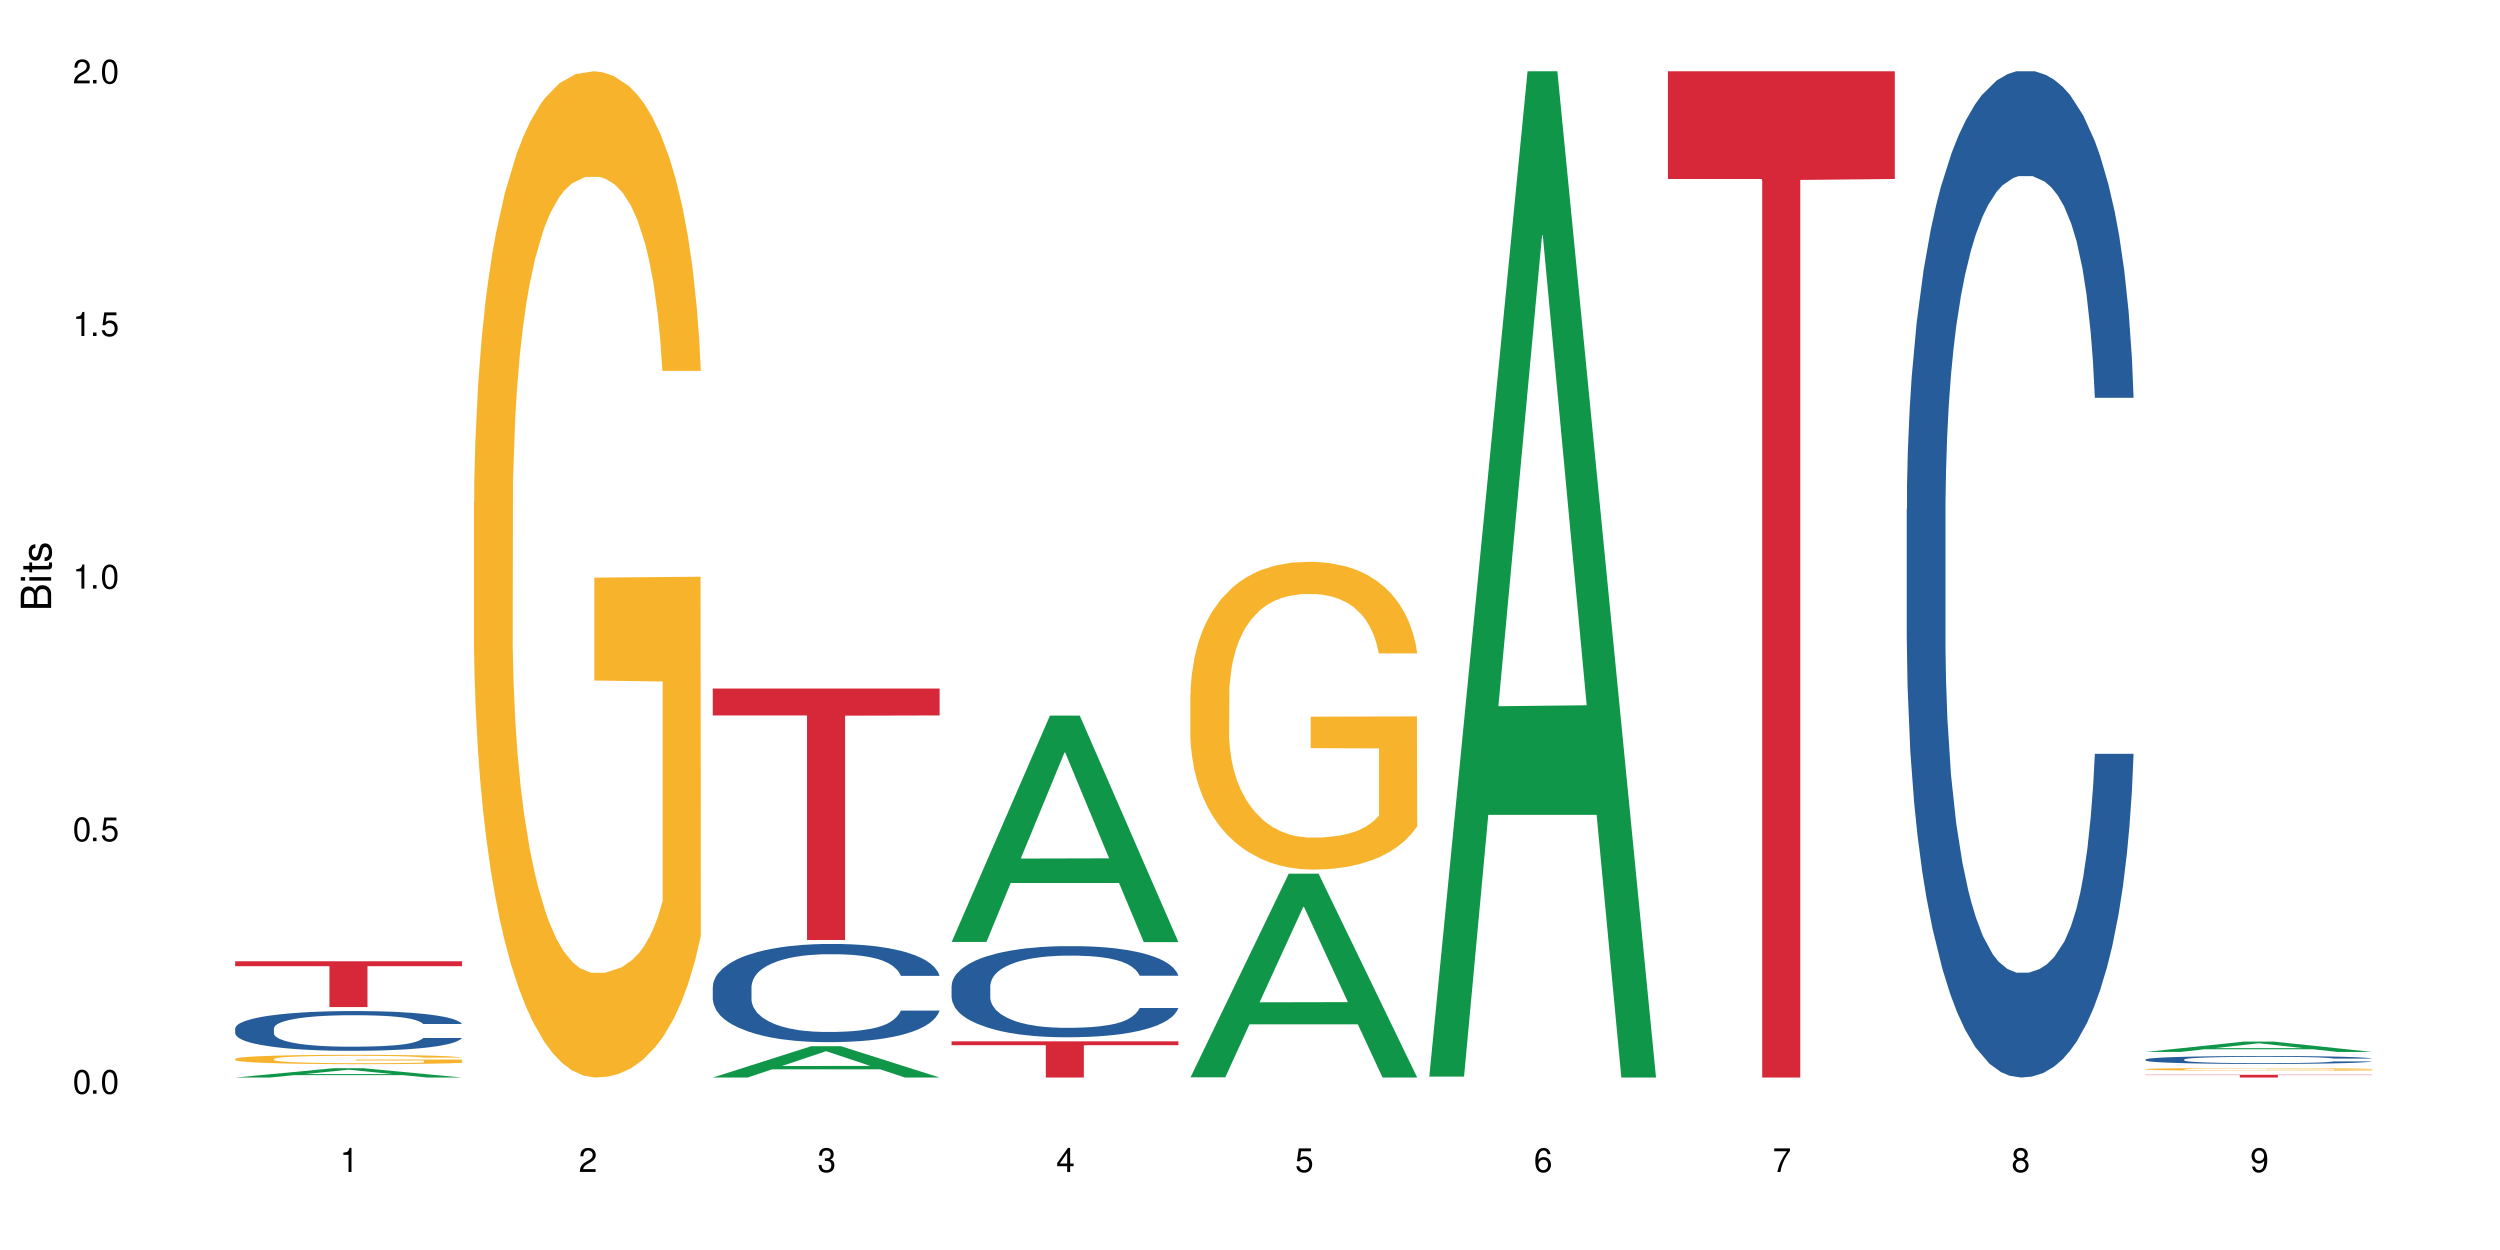 <?xml version="1.0" encoding="UTF-8"?>
<svg xmlns="http://www.w3.org/2000/svg" xmlns:xlink="http://www.w3.org/1999/xlink" width="720" height="360" viewBox="0 0 720 360">
<defs>
<g>
<g id="glyph-0-0">
</g>
<g id="glyph-0-1">
<path d="M 2.641 -6.938 C 2 -6.938 1.422 -6.656 1.078 -6.172 C 0.641 -5.562 0.406 -4.641 0.406 -3.359 C 0.406 -1.016 1.188 0.219 2.641 0.219 C 4.078 0.219 4.859 -1.016 4.859 -3.297 C 4.859 -4.641 4.656 -5.547 4.203 -6.172 C 3.844 -6.656 3.281 -6.938 2.641 -6.938 Z M 2.641 -6.188 C 3.547 -6.188 4 -5.25 4 -3.375 C 4 -1.406 3.562 -0.484 2.625 -0.484 C 1.734 -0.484 1.281 -1.438 1.281 -3.344 C 1.281 -5.25 1.734 -6.188 2.641 -6.188 Z M 2.641 -6.188 "/>
</g>
<g id="glyph-0-2">
<path d="M 1.828 -1 L 0.828 -1 L 0.828 0 L 1.828 0 Z M 1.828 -1 "/>
</g>
<g id="glyph-0-3">
<path d="M 4.562 -6.797 L 1.062 -6.797 L 0.547 -3.094 L 1.328 -3.094 C 1.719 -3.562 2.047 -3.734 2.578 -3.734 C 3.484 -3.734 4.062 -3.109 4.062 -2.094 C 4.062 -1.125 3.484 -0.531 2.578 -0.531 C 1.828 -0.531 1.375 -0.906 1.188 -1.672 L 0.328 -1.672 C 0.453 -1.109 0.547 -0.844 0.75 -0.594 C 1.125 -0.078 1.828 0.219 2.594 0.219 C 3.969 0.219 4.922 -0.781 4.922 -2.219 C 4.922 -3.562 4.031 -4.484 2.719 -4.484 C 2.25 -4.484 1.859 -4.359 1.469 -4.062 L 1.734 -5.969 L 4.562 -5.969 Z M 4.562 -6.797 "/>
</g>
<g id="glyph-0-4">
<path d="M 2.484 -4.938 L 2.484 0 L 3.328 0 L 3.328 -6.938 L 2.766 -6.938 C 2.469 -5.875 2.281 -5.734 0.984 -5.562 L 0.984 -4.938 Z M 2.484 -4.938 "/>
</g>
<g id="glyph-0-5">
<path d="M 4.859 -0.828 L 1.281 -0.828 C 1.359 -1.406 1.672 -1.781 2.5 -2.281 L 3.469 -2.828 C 4.406 -3.344 4.906 -4.062 4.906 -4.906 C 4.906 -5.484 4.672 -6.031 4.266 -6.406 C 3.859 -6.766 3.375 -6.938 2.719 -6.938 C 1.859 -6.938 1.219 -6.625 0.844 -6.031 C 0.609 -5.672 0.5 -5.234 0.484 -4.531 L 1.328 -4.531 C 1.359 -5.016 1.406 -5.281 1.531 -5.516 C 1.75 -5.938 2.188 -6.203 2.703 -6.203 C 3.469 -6.203 4.031 -5.641 4.031 -4.891 C 4.031 -4.344 3.719 -3.859 3.125 -3.516 L 2.234 -3 C 0.812 -2.172 0.406 -1.531 0.328 -0.016 L 4.859 -0.016 Z M 4.859 -0.828 "/>
</g>
<g id="glyph-0-6">
<path d="M 2.125 -3.188 L 2.578 -3.188 C 3.5 -3.188 3.984 -2.766 3.984 -1.922 C 3.984 -1.062 3.469 -0.531 2.594 -0.531 C 1.656 -0.531 1.203 -1 1.156 -2.016 L 0.312 -2.016 C 0.344 -1.453 0.438 -1.094 0.609 -0.781 C 0.953 -0.109 1.625 0.219 2.547 0.219 C 3.953 0.219 4.859 -0.625 4.859 -1.938 C 4.859 -2.828 4.516 -3.297 3.703 -3.594 C 4.344 -3.844 4.656 -4.328 4.656 -5.031 C 4.656 -6.219 3.875 -6.938 2.578 -6.938 C 1.203 -6.938 0.484 -6.172 0.453 -4.703 L 1.297 -4.703 C 1.312 -5.125 1.344 -5.359 1.453 -5.578 C 1.641 -5.969 2.062 -6.203 2.594 -6.203 C 3.344 -6.203 3.797 -5.75 3.797 -5 C 3.797 -4.516 3.609 -4.219 3.25 -4.047 C 3.016 -3.953 2.703 -3.922 2.125 -3.906 Z M 2.125 -3.188 "/>
</g>
<g id="glyph-0-7">
<path d="M 3.141 -1.672 L 3.141 0 L 3.984 0 L 3.984 -1.672 L 4.984 -1.672 L 4.984 -2.438 L 3.984 -2.438 L 3.984 -6.938 L 3.359 -6.938 L 0.266 -2.578 L 0.266 -1.672 Z M 3.141 -2.438 L 1 -2.438 L 3.141 -5.5 Z M 3.141 -2.438 "/>
</g>
<g id="glyph-0-8">
<path d="M 4.781 -5.125 C 4.609 -6.266 3.891 -6.938 2.844 -6.938 C 2.094 -6.938 1.422 -6.578 1.031 -5.953 C 0.594 -5.266 0.406 -4.422 0.406 -3.172 C 0.406 -2 0.578 -1.25 0.984 -0.641 C 1.359 -0.078 1.953 0.219 2.703 0.219 C 3.984 0.219 4.922 -0.75 4.922 -2.094 C 4.922 -3.375 4.062 -4.281 2.844 -4.281 C 2.172 -4.281 1.641 -4.031 1.281 -3.516 C 1.281 -5.234 1.828 -6.188 2.797 -6.188 C 3.391 -6.188 3.797 -5.797 3.938 -5.125 Z M 2.734 -3.531 C 3.547 -3.531 4.062 -2.953 4.062 -2.031 C 4.062 -1.156 3.484 -0.531 2.703 -0.531 C 1.922 -0.531 1.328 -1.188 1.328 -2.078 C 1.328 -2.938 1.906 -3.531 2.734 -3.531 Z M 2.734 -3.531 "/>
</g>
<g id="glyph-0-9">
<path d="M 4.984 -6.797 L 0.438 -6.797 L 0.438 -5.969 L 4.109 -5.969 C 2.5 -3.656 1.828 -2.234 1.328 0 L 2.219 0 C 2.594 -2.172 3.453 -4.047 4.984 -6.094 Z M 4.984 -6.797 "/>
</g>
<g id="glyph-0-10">
<path d="M 3.75 -3.656 C 4.469 -4.094 4.688 -4.438 4.688 -5.078 C 4.688 -6.172 3.844 -6.938 2.641 -6.938 C 1.438 -6.938 0.594 -6.172 0.594 -5.094 C 0.594 -4.438 0.812 -4.094 1.516 -3.656 C 0.734 -3.266 0.359 -2.703 0.359 -1.922 C 0.359 -0.656 1.281 0.219 2.641 0.219 C 3.984 0.219 4.922 -0.656 4.922 -1.922 C 4.922 -2.703 4.531 -3.266 3.75 -3.656 Z M 2.641 -6.188 C 3.359 -6.188 3.812 -5.75 3.812 -5.062 C 3.812 -4.406 3.344 -3.984 2.641 -3.984 C 1.922 -3.984 1.453 -4.406 1.453 -5.078 C 1.453 -5.75 1.922 -6.188 2.641 -6.188 Z M 2.641 -3.266 C 3.484 -3.266 4.062 -2.719 4.062 -1.906 C 4.062 -1.078 3.484 -0.531 2.625 -0.531 C 1.797 -0.531 1.219 -1.094 1.219 -1.906 C 1.219 -2.719 1.781 -3.266 2.641 -3.266 Z M 2.641 -3.266 "/>
</g>
<g id="glyph-0-11">
<path d="M 0.516 -1.578 C 0.672 -0.453 1.406 0.219 2.438 0.219 C 3.188 0.219 3.859 -0.141 4.266 -0.766 C 4.688 -1.453 4.891 -2.297 4.891 -3.547 C 4.891 -4.719 4.703 -5.453 4.312 -6.078 C 3.938 -6.641 3.344 -6.938 2.594 -6.938 C 1.297 -6.938 0.359 -5.969 0.359 -4.625 C 0.359 -3.344 1.234 -2.453 2.453 -2.453 C 3.094 -2.453 3.578 -2.672 4.016 -3.203 C 4 -1.484 3.469 -0.531 2.5 -0.531 C 1.906 -0.531 1.484 -0.906 1.359 -1.578 Z M 2.578 -6.203 C 3.375 -6.203 3.969 -5.531 3.969 -4.641 C 3.969 -3.797 3.391 -3.188 2.547 -3.188 C 1.734 -3.188 1.234 -3.766 1.234 -4.688 C 1.234 -5.562 1.797 -6.203 2.578 -6.203 Z M 2.578 -6.203 "/>
</g>
<g id="glyph-1-0">
</g>
<g id="glyph-1-1">
<path d="M 0 -0.953 L 0 -4.891 C 0 -5.719 -0.234 -6.344 -0.734 -6.797 C -1.188 -7.234 -1.812 -7.469 -2.5 -7.469 C -3.547 -7.469 -4.188 -7 -4.625 -5.875 C -4.984 -6.688 -5.625 -7.094 -6.531 -7.094 C -7.172 -7.094 -7.734 -6.859 -8.141 -6.391 C -8.562 -5.922 -8.75 -5.344 -8.75 -4.5 L -8.75 -0.953 Z M -4.984 -2.062 L -7.766 -2.062 L -7.766 -4.219 C -7.766 -4.844 -7.688 -5.203 -7.453 -5.5 C -7.219 -5.812 -6.859 -5.969 -6.375 -5.969 C -5.891 -5.969 -5.531 -5.812 -5.297 -5.5 C -5.062 -5.203 -4.984 -4.844 -4.984 -4.219 Z M -0.984 -2.062 L -4 -2.062 L -4 -4.781 C -4 -5.766 -3.438 -6.359 -2.484 -6.359 C -1.547 -6.359 -0.984 -5.766 -0.984 -4.781 Z M -0.984 -2.062 "/>
</g>
<g id="glyph-1-2">
<path d="M -6.281 -1.797 L -6.281 -0.797 L 0 -0.797 L 0 -1.797 Z M -8.75 -1.797 L -8.75 -0.797 L -7.484 -0.797 L -7.484 -1.797 Z M -8.75 -1.797 "/>
</g>
<g id="glyph-1-3">
<path d="M -6.281 -3.047 L -6.281 -2.016 L -8.016 -2.016 L -8.016 -1.016 L -6.281 -1.016 L -6.281 -0.172 L -5.469 -0.172 L -5.469 -1.016 L -0.719 -1.016 C -0.078 -1.016 0.281 -1.453 0.281 -2.234 C 0.281 -2.5 0.25 -2.719 0.188 -3.047 L -0.641 -3.047 C -0.609 -2.906 -0.594 -2.766 -0.594 -2.562 C -0.594 -2.141 -0.719 -2.016 -1.156 -2.016 L -5.469 -2.016 L -5.469 -3.047 Z M -6.281 -3.047 "/>
</g>
<g id="glyph-1-4">
<path d="M -4.531 -5.25 C -5.766 -5.25 -6.469 -4.422 -6.469 -2.969 C -6.469 -1.516 -5.719 -0.562 -4.547 -0.562 C -3.562 -0.562 -3.094 -1.062 -2.734 -2.562 L -2.516 -3.484 C -2.344 -4.188 -2.094 -4.469 -1.641 -4.469 C -1.047 -4.469 -0.641 -3.875 -0.641 -3 C -0.641 -2.453 -0.797 -2 -1.062 -1.75 C -1.25 -1.594 -1.422 -1.531 -1.875 -1.469 L -1.875 -0.406 C -0.422 -0.453 0.281 -1.266 0.281 -2.922 C 0.281 -4.5 -0.5 -5.516 -1.719 -5.516 C -2.656 -5.516 -3.172 -4.984 -3.469 -3.734 L -3.703 -2.766 C -3.891 -1.953 -4.156 -1.609 -4.594 -1.609 C -5.188 -1.609 -5.547 -2.125 -5.547 -2.938 C -5.547 -3.75 -5.203 -4.172 -4.531 -4.203 Z M -4.531 -5.25 "/>
</g>
</g>
</defs>
<rect x="-72" y="-36" width="864" height="432" fill="rgb(100%, 100%, 100%)" fill-opacity="1"/>
<path fill-rule="nonzero" fill="rgb(6.275%, 58.824%, 28.235%)" fill-opacity="1" d="M 67.73 310.328 L 67.801 310.328 L 96.07 307.645 L 104.656 307.645 L 133.066 310.332 L 123.082 310.332 L 115.965 309.633 L 84.762 309.633 L 77.781 310.328 L 67.73 310.328 L 87.766 309.34 L 113.102 309.34 L 100.469 308.086 L 100.328 308.082 L 100.188 308.09 L 87.695 309.34 L 87.766 309.34 Z M 67.73 310.328 "/>
<path fill-rule="nonzero" fill="rgb(14.51%, 36.078%, 60%)" fill-opacity="1" d="M 67.73 296.172 L 67.812 296.16 L 67.812 295.91 L 68.051 295.516 L 68.605 295.012 L 69.164 294.668 L 70.598 294.051 L 72.59 293.453 L 74.664 292.996 L 76.176 292.723 L 77.531 292.516 L 80.637 292.129 L 82.629 291.93 L 84.781 291.75 L 87.41 291.574 L 89.324 291.469 L 93.625 291.301 L 96.812 291.227 L 99.281 291.195 L 104.621 291.195 L 107.809 291.238 L 110.117 291.289 L 112.668 291.375 L 114.82 291.469 L 118.562 291.699 L 121.91 291.992 L 123.426 292.16 L 125.816 292.484 L 127.648 292.797 L 128.922 293.066 L 130.355 293.453 L 131.629 293.926 L 132.586 294.457 L 133.066 294.906 L 121.91 294.906 L 121.352 294.488 L 120.715 294.164 L 119.52 293.738 L 118.324 293.434 L 116.652 293.129 L 115.137 292.934 L 113.066 292.734 L 111.234 292.609 L 109.32 292.516 L 107.488 292.453 L 103.984 292.387 L 99.922 292.387 L 98.406 292.41 L 95.297 292.492 L 93.625 292.566 L 91.234 292.711 L 89.562 292.848 L 87.57 293.059 L 86.215 293.234 L 84.543 293.508 L 83.348 293.746 L 81.992 294.094 L 81.195 294.355 L 80.48 294.645 L 79.84 294.992 L 79.363 295.355 L 79.043 295.742 L 78.887 296.121 L 78.887 297.742 L 79.043 298.117 L 79.441 298.555 L 80.48 299.195 L 81.992 299.746 L 83.746 300.188 L 85.418 300.5 L 86.375 300.648 L 87.648 300.812 L 89.641 301.023 L 92.512 301.23 L 94.184 301.316 L 96.734 301.398 L 99.363 301.441 L 102.867 301.441 L 105.977 301.398 L 108.047 301.348 L 110.199 301.262 L 113.145 301.086 L 114.98 300.918 L 116.57 300.719 L 117.766 300.52 L 118.562 300.355 L 119.758 300.031 L 120.715 299.676 L 121.434 299.309 L 121.91 298.953 L 133.066 298.953 L 132.586 299.371 L 131.871 299.777 L 131.152 300.082 L 130.039 300.449 L 128.762 300.773 L 126.93 301.137 L 125.418 301.379 L 123.426 301.641 L 121.59 301.84 L 119.602 302.016 L 116.652 302.227 L 114.738 302.328 L 112.668 302.422 L 110.199 302.508 L 107.09 302.582 L 103.746 302.621 L 100.637 302.633 L 97.289 302.613 L 94.82 302.57 L 91.555 302.477 L 87.492 302.289 L 84.543 302.09 L 82.23 301.891 L 80.238 301.68 L 78.008 301.398 L 75.141 300.938 L 73.387 300.582 L 72.191 300.293 L 70.84 299.883 L 69.883 299.516 L 68.766 298.934 L 67.969 298.191 L 67.73 297.613 Z M 67.73 296.172 "/>
<path fill-rule="nonzero" fill="rgb(96.863%, 70.196%, 16.863%)" fill-opacity="1" d="M 67.73 304.945 L 67.812 304.945 L 67.812 304.895 L 68.129 304.785 L 68.926 304.633 L 69.961 304.508 L 71.078 304.41 L 71.793 304.359 L 72.988 304.285 L 74.023 304.23 L 76.656 304.121 L 80 304.016 L 81.832 303.973 L 83.906 303.93 L 86.852 303.887 L 88.207 303.867 L 92.352 303.828 L 97.051 303.805 L 102.23 303.797 L 104.621 303.801 L 107.887 303.809 L 112.348 303.836 L 114.898 303.859 L 116.891 303.887 L 118.961 303.918 L 121.512 303.965 L 123.902 304.023 L 125.816 304.082 L 127.727 304.156 L 129.32 304.234 L 130.676 304.32 L 131.871 304.426 L 132.586 304.512 L 133.066 304.598 L 121.988 304.598 L 121.352 304.512 L 120.637 304.445 L 119.441 304.363 L 118.246 304.305 L 117.051 304.258 L 114.82 304.195 L 112.906 304.156 L 110.516 304.121 L 108.207 304.098 L 105.578 304.082 L 103.984 304.078 L 99.762 304.078 L 95.938 304.098 L 93.707 304.117 L 92.113 304.137 L 89.879 304.172 L 88.527 304.203 L 87.73 304.223 L 85.34 304.297 L 83.746 304.367 L 82.871 304.414 L 81.754 304.484 L 80.957 304.551 L 80.082 304.648 L 79.602 304.723 L 78.965 304.891 L 78.887 305.332 L 79.125 305.426 L 79.602 305.527 L 80.238 305.613 L 81.195 305.707 L 82.152 305.777 L 83.824 305.875 L 85.258 305.938 L 86.375 305.98 L 88.527 306.047 L 89.402 306.066 L 91.473 306.113 L 93.625 306.145 L 96.254 306.176 L 98.246 306.191 L 101.434 306.203 L 105.496 306.203 L 110.277 306.188 L 113.305 306.168 L 115.379 306.148 L 116.73 306.133 L 118.406 306.105 L 119.602 306.082 L 120.715 306.055 L 122.07 306.012 L 122.07 305.426 L 102.391 305.422 L 102.391 305.148 L 132.984 305.145 L 133.066 306.105 L 131.391 306.172 L 129.32 306.234 L 127.328 306.285 L 125.258 306.324 L 122.309 306.371 L 119.918 306.402 L 116.254 306.438 L 112.906 306.457 L 109.402 306.473 L 106.293 306.48 L 102.629 306.484 L 99.363 306.477 L 95.855 306.465 L 93.066 306.441 L 90.52 306.418 L 87.969 306.387 L 84.781 306.336 L 82.711 306.293 L 80.559 306.242 L 78.406 306.18 L 76.496 306.113 L 75.219 306.062 L 73.945 306.004 L 72.59 305.93 L 71.316 305.848 L 70.359 305.77 L 69.484 305.684 L 68.848 305.605 L 68.211 305.492 L 67.891 305.406 L 67.73 305.328 Z M 67.73 304.945 "/>
<path fill-rule="nonzero" fill="rgb(83.922%, 15.686%, 22.353%)" fill-opacity="1" d="M 67.73 276.848 L 133.066 276.848 L 133.066 278.258 L 105.836 278.27 L 105.836 290.031 L 94.879 290.031 L 94.879 278.285 L 94.723 278.258 L 67.73 278.258 Z M 67.73 276.848 "/>
<path fill-rule="nonzero" fill="rgb(96.863%, 70.196%, 16.863%)" fill-opacity="1" d="M 136.504 144.652 L 136.582 144.387 L 136.582 139.094 L 136.902 127.184 L 137.699 110.777 L 138.734 97.277 L 139.852 86.691 L 140.566 81.133 L 141.762 73.195 L 142.797 67.371 L 145.426 55.461 L 148.773 44.348 L 150.605 39.582 L 152.68 35.082 L 155.625 30.055 L 156.98 28.203 L 161.125 23.965 L 165.824 21.32 L 171.004 20.527 L 173.395 20.789 L 176.66 21.848 L 181.121 24.762 L 183.672 27.406 L 185.664 30.055 L 187.734 33.496 L 190.285 38.789 L 192.676 45.141 L 194.586 51.492 L 196.5 59.43 L 198.094 67.902 L 199.449 77.164 L 200.645 88.281 L 201.359 97.543 L 201.836 106.805 L 190.762 106.805 L 190.125 97.543 L 189.41 90.398 L 188.215 81.664 L 187.02 75.312 L 185.824 70.281 L 183.594 63.402 L 181.68 59.168 L 179.289 55.461 L 176.98 53.078 L 174.348 51.492 L 172.758 50.961 L 168.535 50.961 L 164.707 52.816 L 162.477 54.934 L 160.883 57.051 L 158.652 61.02 L 157.301 64.195 L 156.504 66.312 L 154.113 74.516 L 152.52 81.93 L 151.641 86.957 L 150.527 94.898 L 149.73 102.043 L 148.852 112.629 L 148.375 120.57 L 147.738 138.566 L 147.66 186.207 L 147.898 196.262 L 148.375 207.113 L 149.012 216.641 L 149.969 226.699 L 150.926 234.375 L 152.598 244.695 L 154.031 251.578 L 155.148 256.078 L 157.301 263.223 L 158.176 265.605 L 160.246 270.367 L 162.398 274.074 L 165.027 277.25 L 167.02 278.836 L 170.207 280.16 L 174.27 280.16 L 179.051 278.574 L 182.078 276.457 L 184.148 274.34 L 185.504 272.484 L 187.176 269.574 L 188.371 266.926 L 189.488 264.016 L 190.844 259.516 L 190.844 196.262 L 171.164 195.996 L 171.164 166.355 L 201.758 166.09 L 201.836 269.574 L 200.164 276.719 L 198.094 283.602 L 196.102 288.895 L 194.031 293.395 L 191.082 298.422 L 188.691 301.598 L 185.027 305.305 L 181.68 307.688 L 178.176 309.273 L 175.066 310.066 L 171.402 310.332 L 168.137 309.805 L 164.629 308.215 L 161.84 306.098 L 159.289 303.453 L 156.742 300.012 L 153.555 294.453 L 151.484 289.953 L 149.332 284.395 L 147.18 277.777 L 145.27 270.633 L 143.992 265.074 L 142.719 258.723 L 141.363 250.781 L 140.09 241.785 L 139.133 233.578 L 138.258 224.316 L 137.617 215.582 L 136.98 203.672 L 136.664 194.145 L 136.504 185.941 Z M 136.504 144.652 "/>
<path fill-rule="nonzero" fill="rgb(6.275%, 58.824%, 28.235%)" fill-opacity="1" d="M 205.277 310.324 L 205.348 310.316 L 233.617 301.309 L 242.203 301.309 L 270.609 310.332 L 260.629 310.332 L 253.508 307.977 L 222.309 307.977 L 215.328 310.324 L 205.277 310.324 L 225.309 307.004 L 250.648 306.992 L 238.012 302.781 L 237.875 302.773 L 237.734 302.801 L 225.238 306.992 L 225.309 307.004 Z M 205.277 310.324 "/>
<path fill-rule="nonzero" fill="rgb(14.51%, 36.078%, 60%)" fill-opacity="1" d="M 205.277 284.176 L 205.355 284.148 L 205.355 283.531 L 205.594 282.547 L 206.152 281.309 L 206.711 280.453 L 208.145 278.93 L 210.137 277.457 L 212.207 276.32 L 213.723 275.648 L 215.078 275.133 L 218.184 274.176 L 220.176 273.684 L 222.328 273.246 L 224.957 272.805 L 226.867 272.547 L 231.172 272.133 L 234.359 271.953 L 236.828 271.875 L 242.168 271.875 L 245.352 271.98 L 247.664 272.109 L 250.215 272.316 L 252.363 272.547 L 256.109 273.117 L 259.457 273.84 L 260.969 274.254 L 263.359 275.055 L 265.191 275.828 L 266.469 276.5 L 267.902 277.457 L 269.176 278.621 L 270.133 279.938 L 270.609 281.051 L 259.457 281.051 L 258.898 280.016 L 258.262 279.215 L 257.066 278.156 L 255.871 277.406 L 254.195 276.656 L 252.684 276.164 L 250.613 275.676 L 248.777 275.363 L 246.867 275.133 L 245.035 274.977 L 241.527 274.82 L 237.465 274.82 L 235.953 274.875 L 232.844 275.082 L 231.172 275.262 L 228.781 275.621 L 227.109 275.957 L 225.117 276.477 L 223.762 276.914 L 222.09 277.586 L 220.895 278.18 L 219.539 279.035 L 218.742 279.68 L 218.023 280.402 L 217.387 281.254 L 216.91 282.16 L 216.59 283.117 L 216.43 284.047 L 216.43 288.051 L 216.59 288.98 L 216.988 290.066 L 218.023 291.645 L 219.539 293.012 L 221.293 294.098 L 222.965 294.875 L 223.922 295.234 L 225.195 295.648 L 227.188 296.164 L 230.055 296.684 L 231.73 296.887 L 234.277 297.094 L 236.906 297.199 L 240.414 297.199 L 243.52 297.094 L 245.594 296.965 L 247.742 296.758 L 250.691 296.32 L 252.523 295.906 L 254.117 295.414 L 255.312 294.926 L 256.109 294.512 L 257.305 293.711 L 258.262 292.832 L 258.977 291.926 L 259.457 291.051 L 270.609 291.051 L 270.133 292.082 L 269.414 293.09 L 268.699 293.84 L 267.582 294.742 L 266.309 295.547 L 264.477 296.449 L 262.961 297.043 L 260.969 297.691 L 259.137 298.18 L 257.145 298.621 L 254.195 299.137 L 252.285 299.395 L 250.215 299.629 L 247.742 299.836 L 244.637 300.016 L 241.289 300.117 L 238.184 300.145 L 234.836 300.094 L 232.367 299.988 L 229.098 299.758 L 225.035 299.293 L 222.09 298.801 L 219.777 298.309 L 217.785 297.793 L 215.555 297.094 L 212.688 295.957 L 210.934 295.078 L 209.738 294.355 L 208.383 293.348 L 207.426 292.445 L 206.312 290.996 L 205.516 289.164 L 205.277 287.742 Z M 205.277 284.176 "/>
<path fill-rule="nonzero" fill="rgb(83.922%, 15.686%, 22.353%)" fill-opacity="1" d="M 205.277 198.297 L 270.609 198.297 L 270.609 206.047 L 243.383 206.117 L 243.383 270.711 L 232.426 270.711 L 232.426 206.184 L 232.266 206.047 L 205.277 206.047 Z M 205.277 198.297 "/>
<path fill-rule="nonzero" fill="rgb(6.275%, 58.824%, 28.235%)" fill-opacity="1" d="M 274.051 271.273 L 274.117 271.211 L 302.387 206.094 L 310.973 206.094 L 339.383 271.332 L 329.402 271.332 L 322.281 254.305 L 291.082 254.305 L 284.102 271.273 L 274.051 271.273 L 294.082 247.262 L 319.422 247.199 L 306.785 216.754 L 306.645 216.691 L 306.508 216.875 L 294.012 247.199 L 294.082 247.262 Z M 274.051 271.273 "/>
<path fill-rule="nonzero" fill="rgb(14.51%, 36.078%, 60%)" fill-opacity="1" d="M 274.051 283.914 L 274.129 283.891 L 274.129 283.316 L 274.367 282.402 L 274.926 281.254 L 275.484 280.461 L 276.918 279.047 L 278.91 277.68 L 280.98 276.625 L 282.496 276 L 283.848 275.52 L 286.957 274.633 L 288.949 274.176 L 291.102 273.77 L 293.73 273.359 L 295.641 273.121 L 299.945 272.738 L 303.129 272.57 L 305.602 272.496 L 310.938 272.496 L 314.125 272.594 L 316.438 272.715 L 318.984 272.906 L 321.137 273.121 L 324.883 273.648 L 328.23 274.32 L 329.742 274.703 L 332.133 275.449 L 333.965 276.168 L 335.238 276.793 L 336.676 277.68 L 337.949 278.758 L 338.906 279.98 L 339.383 281.012 L 328.23 281.012 L 327.672 280.055 L 327.035 279.309 L 325.84 278.328 L 324.645 277.629 L 322.969 276.934 L 321.457 276.48 L 319.383 276.023 L 317.551 275.734 L 315.641 275.52 L 313.809 275.375 L 310.301 275.23 L 306.238 275.23 L 304.723 275.281 L 301.617 275.473 L 299.945 275.641 L 297.555 275.977 L 295.879 276.289 L 293.887 276.766 L 292.535 277.176 L 290.859 277.797 L 289.664 278.352 L 288.312 279.141 L 287.516 279.742 L 286.797 280.414 L 286.16 281.203 L 285.684 282.043 L 285.363 282.934 L 285.203 283.797 L 285.203 287.512 L 285.363 288.375 L 285.762 289.383 L 286.797 290.848 L 288.312 292.117 L 290.062 293.125 L 291.738 293.844 L 292.691 294.18 L 293.969 294.566 L 295.961 295.043 L 298.828 295.523 L 300.5 295.715 L 303.051 295.906 L 305.68 296.004 L 309.188 296.004 L 312.293 295.906 L 314.363 295.789 L 316.516 295.598 L 319.465 295.188 L 321.297 294.805 L 322.891 294.348 L 324.086 293.895 L 324.883 293.508 L 326.078 292.766 L 327.035 291.949 L 327.75 291.109 L 328.23 290.297 L 339.383 290.297 L 338.906 291.254 L 338.188 292.191 L 337.473 292.887 L 336.355 293.727 L 335.082 294.469 L 333.25 295.309 L 331.734 295.859 L 329.742 296.461 L 327.91 296.914 L 325.918 297.324 L 322.969 297.805 L 321.059 298.043 L 318.984 298.258 L 316.516 298.449 L 313.41 298.617 L 310.062 298.715 L 306.957 298.738 L 303.609 298.691 L 301.141 298.594 L 297.871 298.379 L 293.809 297.945 L 290.859 297.492 L 288.551 297.035 L 286.559 296.555 L 284.328 295.906 L 281.457 294.852 L 279.707 294.035 L 278.512 293.367 L 277.156 292.43 L 276.199 291.59 L 275.086 290.246 L 274.289 288.543 L 274.051 287.227 Z M 274.051 283.914 "/>
<path fill-rule="nonzero" fill="rgb(83.922%, 15.686%, 22.353%)" fill-opacity="1" d="M 274.051 299.902 L 339.383 299.902 L 339.383 301.02 L 312.152 301.027 L 312.152 310.332 L 301.199 310.332 L 301.199 301.039 L 301.039 301.02 L 274.051 301.02 Z M 274.051 299.902 "/>
<path fill-rule="nonzero" fill="rgb(6.275%, 58.824%, 28.235%)" fill-opacity="1" d="M 342.82 310.277 L 342.891 310.223 L 371.16 251.613 L 379.746 251.613 L 408.156 310.332 L 398.176 310.332 L 391.055 295.004 L 359.852 295.004 L 352.875 310.277 L 342.82 310.277 L 362.855 288.664 L 388.191 288.609 L 375.559 261.207 L 375.418 261.152 L 375.281 261.316 L 362.785 288.609 L 362.855 288.664 Z M 342.82 310.277 "/>
<path fill-rule="nonzero" fill="rgb(96.863%, 70.196%, 16.863%)" fill-opacity="1" d="M 342.82 199.762 L 342.902 199.68 L 342.902 198.059 L 343.219 194.418 L 344.016 189.395 L 345.051 185.266 L 346.168 182.027 L 346.887 180.328 L 348.082 177.898 L 349.117 176.117 L 351.746 172.473 L 355.094 169.074 L 356.926 167.613 L 358.996 166.238 L 361.945 164.699 L 363.297 164.133 L 367.441 162.836 L 372.141 162.027 L 377.32 161.785 L 379.711 161.867 L 382.977 162.191 L 387.441 163.082 L 389.988 163.891 L 391.98 164.699 L 394.055 165.754 L 396.602 167.371 L 398.992 169.316 L 400.906 171.258 L 402.816 173.688 L 404.41 176.277 L 405.766 179.113 L 406.961 182.512 L 407.68 185.348 L 408.156 188.18 L 397.082 188.18 L 396.445 185.348 L 395.727 183.16 L 394.531 180.488 L 393.336 178.547 L 392.141 177.008 L 389.91 174.902 L 387.996 173.605 L 385.609 172.473 L 383.297 171.746 L 380.668 171.258 L 379.074 171.098 L 374.852 171.098 L 371.027 171.664 L 368.797 172.312 L 367.203 172.957 L 364.973 174.172 L 363.617 175.145 L 362.82 175.793 L 360.43 178.305 L 358.836 180.57 L 357.961 182.109 L 356.844 184.539 L 356.047 186.723 L 355.172 189.961 L 354.695 192.391 L 354.055 197.898 L 353.977 212.473 L 354.215 215.551 L 354.695 218.871 L 355.332 221.785 L 356.285 224.859 L 357.242 227.211 L 358.918 230.367 L 360.352 232.473 L 361.465 233.848 L 363.617 236.035 L 364.492 236.766 L 366.566 238.223 L 368.715 239.355 L 371.344 240.328 L 373.336 240.812 L 376.523 241.219 L 380.59 241.219 L 385.367 240.73 L 388.395 240.082 L 390.469 239.438 L 391.824 238.867 L 393.496 237.977 L 394.691 237.168 L 395.805 236.277 L 397.16 234.902 L 397.16 215.551 L 377.48 215.469 L 377.48 206.398 L 408.074 206.32 L 408.156 237.977 L 406.484 240.164 L 404.41 242.27 L 402.418 243.891 L 400.348 245.266 L 397.398 246.805 L 395.008 247.777 L 391.344 248.91 L 387.996 249.637 L 384.492 250.125 L 381.387 250.367 L 377.719 250.449 L 374.453 250.285 L 370.949 249.801 L 368.16 249.152 L 365.609 248.344 L 363.059 247.289 L 359.871 245.59 L 357.801 244.215 L 355.648 242.512 L 353.5 240.488 L 351.586 238.301 L 350.312 236.602 L 349.035 234.66 L 347.684 232.23 L 346.406 229.477 L 345.449 226.965 L 344.574 224.133 L 343.938 221.461 L 343.301 217.816 L 342.98 214.902 L 342.82 212.391 Z M 342.82 199.762 "/>
<path fill-rule="nonzero" fill="rgb(6.275%, 58.824%, 28.235%)" fill-opacity="1" d="M 411.594 310.059 L 411.664 309.789 L 439.934 20.527 L 448.52 20.527 L 476.93 310.332 L 466.945 310.332 L 459.828 234.684 L 428.625 234.684 L 421.645 310.059 L 411.594 310.059 L 431.629 203.391 L 456.965 203.117 L 444.332 67.875 L 444.191 67.602 L 444.051 68.418 L 431.559 203.117 L 431.629 203.391 Z M 411.594 310.059 "/>
<path fill-rule="nonzero" fill="rgb(83.922%, 15.686%, 22.353%)" fill-opacity="1" d="M 480.367 20.527 L 545.703 20.527 L 545.703 51.547 L 518.473 51.82 L 518.473 310.332 L 507.516 310.332 L 507.516 52.094 L 507.359 51.547 L 480.367 51.547 Z M 480.367 20.527 "/>
<path fill-rule="nonzero" fill="rgb(14.51%, 36.078%, 60%)" fill-opacity="1" d="M 549.141 146.621 L 549.219 146.355 L 549.219 140 L 549.457 129.934 L 550.016 117.215 L 550.574 108.477 L 552.008 92.844 L 554 77.746 L 556.07 66.09 L 557.586 59.203 L 558.941 53.902 L 562.047 44.102 L 564.039 39.07 L 566.191 34.566 L 568.82 30.062 L 570.73 27.414 L 575.035 23.176 L 578.223 21.32 L 580.691 20.527 L 586.031 20.527 L 589.215 21.586 L 591.527 22.91 L 594.078 25.031 L 596.227 27.414 L 599.973 33.242 L 603.32 40.66 L 604.832 44.898 L 607.223 53.109 L 609.055 61.055 L 610.332 67.945 L 611.766 77.746 L 613.039 89.668 L 613.996 103.176 L 614.473 114.566 L 603.32 114.566 L 602.762 103.973 L 602.125 95.758 L 600.93 84.898 L 599.734 77.215 L 598.062 69.535 L 596.547 64.5 L 594.477 59.469 L 592.645 56.289 L 590.73 53.902 L 588.898 52.316 L 585.391 50.727 L 581.328 50.727 L 579.816 51.254 L 576.707 53.375 L 575.035 55.23 L 572.645 58.938 L 570.973 62.383 L 568.98 67.68 L 567.625 72.184 L 565.953 79.07 L 564.758 85.164 L 563.402 93.906 L 562.605 100.527 L 561.887 107.945 L 561.25 116.688 L 560.773 125.957 L 560.453 135.762 L 560.293 145.297 L 560.293 186.355 L 560.453 195.895 L 560.852 207.02 L 561.887 223.18 L 563.402 237.219 L 565.156 248.344 L 566.828 256.293 L 567.785 260 L 569.059 264.238 L 571.051 269.535 L 573.918 274.836 L 575.594 276.953 L 578.141 279.074 L 580.77 280.133 L 584.277 280.133 L 587.383 279.074 L 589.457 277.75 L 591.605 275.629 L 594.555 271.125 L 596.387 266.887 L 597.98 261.855 L 599.176 256.82 L 599.973 252.582 L 601.168 244.371 L 602.125 235.363 L 602.84 226.094 L 603.32 217.086 L 614.473 217.086 L 613.996 227.684 L 613.277 238.012 L 612.562 245.695 L 611.445 254.969 L 610.172 263.18 L 608.34 272.449 L 606.824 278.543 L 604.832 285.168 L 603 290.199 L 601.008 294.703 L 598.062 300 L 596.148 302.648 L 594.078 305.035 L 591.605 307.152 L 588.5 309.008 L 585.152 310.066 L 582.047 310.332 L 578.699 309.801 L 576.23 308.742 L 572.965 306.359 L 568.898 301.59 L 565.953 296.559 L 563.641 291.523 L 561.648 286.227 L 559.418 279.074 L 556.551 267.418 L 554.797 258.41 L 553.602 250.992 L 552.246 240.664 L 551.293 231.391 L 550.176 216.555 L 549.379 197.746 L 549.141 183.18 Z M 549.141 146.621 "/>
<path fill-rule="nonzero" fill="rgb(6.275%, 58.824%, 28.235%)" fill-opacity="1" d="M 617.914 302.961 L 617.98 302.961 L 646.25 299.984 L 654.836 299.984 L 683.246 302.965 L 673.266 302.965 L 666.145 302.188 L 634.945 302.188 L 627.965 302.961 L 617.914 302.961 L 637.945 301.867 L 663.285 301.863 L 650.648 300.473 L 650.512 300.469 L 650.371 300.477 L 637.875 301.863 L 637.945 301.867 Z M 617.914 302.961 "/>
<path fill-rule="nonzero" fill="rgb(14.51%, 36.078%, 60%)" fill-opacity="1" d="M 617.914 305.125 L 617.992 305.125 L 617.992 305.074 L 618.23 304.992 L 618.789 304.895 L 619.348 304.824 L 620.781 304.699 L 622.773 304.582 L 624.844 304.488 L 626.359 304.434 L 627.711 304.395 L 630.82 304.316 L 632.812 304.277 L 634.965 304.238 L 637.594 304.203 L 639.504 304.184 L 643.809 304.148 L 646.996 304.137 L 649.465 304.129 L 654.801 304.129 L 657.988 304.137 L 660.301 304.148 L 662.852 304.164 L 665 304.184 L 668.746 304.23 L 672.094 304.289 L 673.605 304.32 L 675.996 304.387 L 677.828 304.449 L 679.102 304.504 L 680.539 304.582 L 681.812 304.676 L 682.77 304.781 L 683.246 304.871 L 672.094 304.871 L 671.535 304.789 L 670.898 304.723 L 669.703 304.637 L 668.508 304.578 L 666.832 304.516 L 665.32 304.477 L 663.246 304.438 L 661.414 304.41 L 659.504 304.395 L 657.672 304.379 L 654.164 304.367 L 650.102 304.367 L 648.586 304.371 L 645.48 304.391 L 643.809 304.402 L 641.418 304.434 L 639.742 304.461 L 637.75 304.5 L 636.398 304.539 L 634.723 304.59 L 633.527 304.641 L 632.176 304.707 L 631.379 304.762 L 630.66 304.82 L 630.023 304.891 L 629.547 304.961 L 629.227 305.039 L 629.066 305.113 L 629.066 305.438 L 629.227 305.516 L 629.625 305.602 L 630.66 305.73 L 632.176 305.84 L 633.926 305.93 L 635.602 305.992 L 636.559 306.02 L 637.832 306.055 L 639.824 306.098 L 642.691 306.137 L 644.363 306.156 L 646.914 306.172 L 649.543 306.18 L 653.051 306.18 L 656.156 306.172 L 658.227 306.16 L 660.379 306.145 L 663.328 306.109 L 665.16 306.074 L 666.754 306.035 L 667.949 305.996 L 668.746 305.961 L 669.941 305.898 L 670.898 305.828 L 671.613 305.754 L 672.094 305.684 L 683.246 305.684 L 682.77 305.766 L 682.051 305.848 L 681.336 305.906 L 680.219 305.98 L 678.945 306.047 L 677.113 306.121 L 675.598 306.168 L 673.605 306.219 L 671.773 306.258 L 669.781 306.297 L 666.832 306.336 L 664.922 306.359 L 662.852 306.375 L 660.379 306.395 L 657.273 306.41 L 653.926 306.418 L 650.82 306.418 L 647.473 306.414 L 645.004 306.406 L 641.734 306.387 L 637.672 306.352 L 634.723 306.309 L 632.414 306.27 L 630.422 306.227 L 628.191 306.172 L 625.324 306.078 L 623.57 306.008 L 622.375 305.949 L 621.02 305.867 L 620.062 305.797 L 618.949 305.68 L 618.152 305.531 L 617.914 305.414 Z M 617.914 305.125 "/>
<path fill-rule="nonzero" fill="rgb(96.863%, 70.196%, 16.863%)" fill-opacity="1" d="M 617.914 307.922 L 617.992 307.922 L 617.992 307.906 L 618.312 307.875 L 619.109 307.828 L 620.145 307.793 L 621.258 307.762 L 621.977 307.75 L 623.172 307.727 L 624.207 307.711 L 626.836 307.68 L 630.184 307.648 L 632.016 307.633 L 634.086 307.621 L 637.035 307.609 L 638.391 307.605 L 642.531 307.594 L 647.234 307.586 L 652.414 307.582 L 654.801 307.582 L 658.07 307.586 L 662.531 307.594 L 665.082 307.602 L 667.074 307.609 L 669.145 307.617 L 671.695 307.633 L 674.082 307.648 L 677.91 307.688 L 679.5 307.711 L 680.855 307.738 L 682.051 307.77 L 682.77 307.793 L 683.246 307.82 L 672.172 307.82 L 671.535 307.793 L 670.816 307.773 L 669.621 307.75 L 667.23 307.719 L 665 307.699 L 663.09 307.688 L 660.699 307.68 L 658.387 307.672 L 655.758 307.668 L 654.164 307.664 L 649.941 307.664 L 646.117 307.672 L 643.887 307.676 L 642.293 307.684 L 640.062 307.695 L 638.707 307.703 L 637.91 307.707 L 635.52 307.73 L 633.926 307.75 L 633.051 307.766 L 631.934 307.785 L 631.141 307.805 L 630.262 307.836 L 629.785 307.855 L 629.148 307.906 L 629.066 308.035 L 629.305 308.062 L 629.785 308.094 L 630.422 308.121 L 631.379 308.148 L 632.332 308.168 L 634.008 308.195 L 635.441 308.215 L 636.559 308.227 L 638.707 308.246 L 639.586 308.254 L 641.656 308.266 L 643.809 308.277 L 646.438 308.285 L 648.43 308.289 L 651.617 308.293 L 655.68 308.293 L 660.461 308.289 L 663.488 308.281 L 665.559 308.277 L 666.914 308.273 L 668.586 308.266 L 669.781 308.258 L 670.898 308.25 L 672.25 308.238 L 672.25 308.062 L 652.57 308.062 L 652.57 307.98 L 683.168 307.98 L 683.246 308.266 L 681.574 308.285 L 679.5 308.301 L 677.512 308.316 L 675.438 308.328 L 672.492 308.344 L 670.102 308.352 L 666.434 308.363 L 663.09 308.367 L 659.582 308.371 L 656.477 308.375 L 649.543 308.375 L 646.039 308.371 L 643.25 308.363 L 638.148 308.348 L 634.965 308.332 L 632.891 308.32 L 630.742 308.305 L 628.59 308.285 L 626.676 308.266 L 624.129 308.234 L 622.773 308.211 L 621.496 308.188 L 620.543 308.164 L 619.664 308.141 L 619.027 308.117 L 618.391 308.082 L 618.07 308.059 L 617.914 308.035 Z M 617.914 307.922 "/>
<path fill-rule="nonzero" fill="rgb(83.922%, 15.686%, 22.353%)" fill-opacity="1" d="M 617.914 309.539 L 683.246 309.539 L 683.246 309.625 L 656.016 309.625 L 656.016 310.332 L 645.062 310.332 L 645.062 309.625 L 617.914 309.625 Z M 617.914 309.539 "/>
<g fill="rgb(0%, 0%, 0%)" fill-opacity="1">
<use xlink:href="#glyph-0-1" x="20.965" y="314.993"/>
<use xlink:href="#glyph-0-2" x="25.965" y="314.993"/>
<use xlink:href="#glyph-0-1" x="28.965" y="314.993"/>
</g>
<g fill="rgb(0%, 0%, 0%)" fill-opacity="1">
<use xlink:href="#glyph-0-1" x="20.965" y="242.251"/>
<use xlink:href="#glyph-0-2" x="25.965" y="242.251"/>
<use xlink:href="#glyph-0-3" x="28.965" y="242.251"/>
</g>
<g fill="rgb(0%, 0%, 0%)" fill-opacity="1">
<use xlink:href="#glyph-0-4" x="20.965" y="169.509"/>
<use xlink:href="#glyph-0-2" x="25.965" y="169.509"/>
<use xlink:href="#glyph-0-1" x="28.965" y="169.509"/>
</g>
<g fill="rgb(0%, 0%, 0%)" fill-opacity="1">
<use xlink:href="#glyph-0-4" x="20.965" y="96.767"/>
<use xlink:href="#glyph-0-2" x="25.965" y="96.767"/>
<use xlink:href="#glyph-0-3" x="28.965" y="96.767"/>
</g>
<g fill="rgb(0%, 0%, 0%)" fill-opacity="1">
<use xlink:href="#glyph-0-5" x="20.965" y="24.024"/>
<use xlink:href="#glyph-0-2" x="25.965" y="24.024"/>
<use xlink:href="#glyph-0-1" x="28.965" y="24.024"/>
</g>
<g fill="rgb(0%, 0%, 0%)" fill-opacity="1">
<use xlink:href="#glyph-0-4" x="97.898" y="337.532"/>
</g>
<g fill="rgb(0%, 0%, 0%)" fill-opacity="1">
<use xlink:href="#glyph-0-5" x="166.672" y="337.532"/>
</g>
<g fill="rgb(0%, 0%, 0%)" fill-opacity="1">
<use xlink:href="#glyph-0-6" x="235.445" y="337.532"/>
</g>
<g fill="rgb(0%, 0%, 0%)" fill-opacity="1">
<use xlink:href="#glyph-0-7" x="304.215" y="337.532"/>
</g>
<g fill="rgb(0%, 0%, 0%)" fill-opacity="1">
<use xlink:href="#glyph-0-3" x="372.988" y="337.532"/>
</g>
<g fill="rgb(0%, 0%, 0%)" fill-opacity="1">
<use xlink:href="#glyph-0-8" x="441.762" y="337.532"/>
</g>
<g fill="rgb(0%, 0%, 0%)" fill-opacity="1">
<use xlink:href="#glyph-0-9" x="510.535" y="337.532"/>
</g>
<g fill="rgb(0%, 0%, 0%)" fill-opacity="1">
<use xlink:href="#glyph-0-10" x="579.309" y="337.532"/>
</g>
<g fill="rgb(0%, 0%, 0%)" fill-opacity="1">
<use xlink:href="#glyph-0-11" x="648.078" y="337.532"/>
</g>
<g fill="rgb(0%, 0%, 0%)" fill-opacity="1">
<use xlink:href="#glyph-1-1" x="14.725" y="176.012"/>
<use xlink:href="#glyph-1-2" x="14.725" y="168.012"/>
<use xlink:href="#glyph-1-3" x="14.725" y="165.012"/>
<use xlink:href="#glyph-1-4" x="14.725" y="162.012"/>
</g>
</svg>
